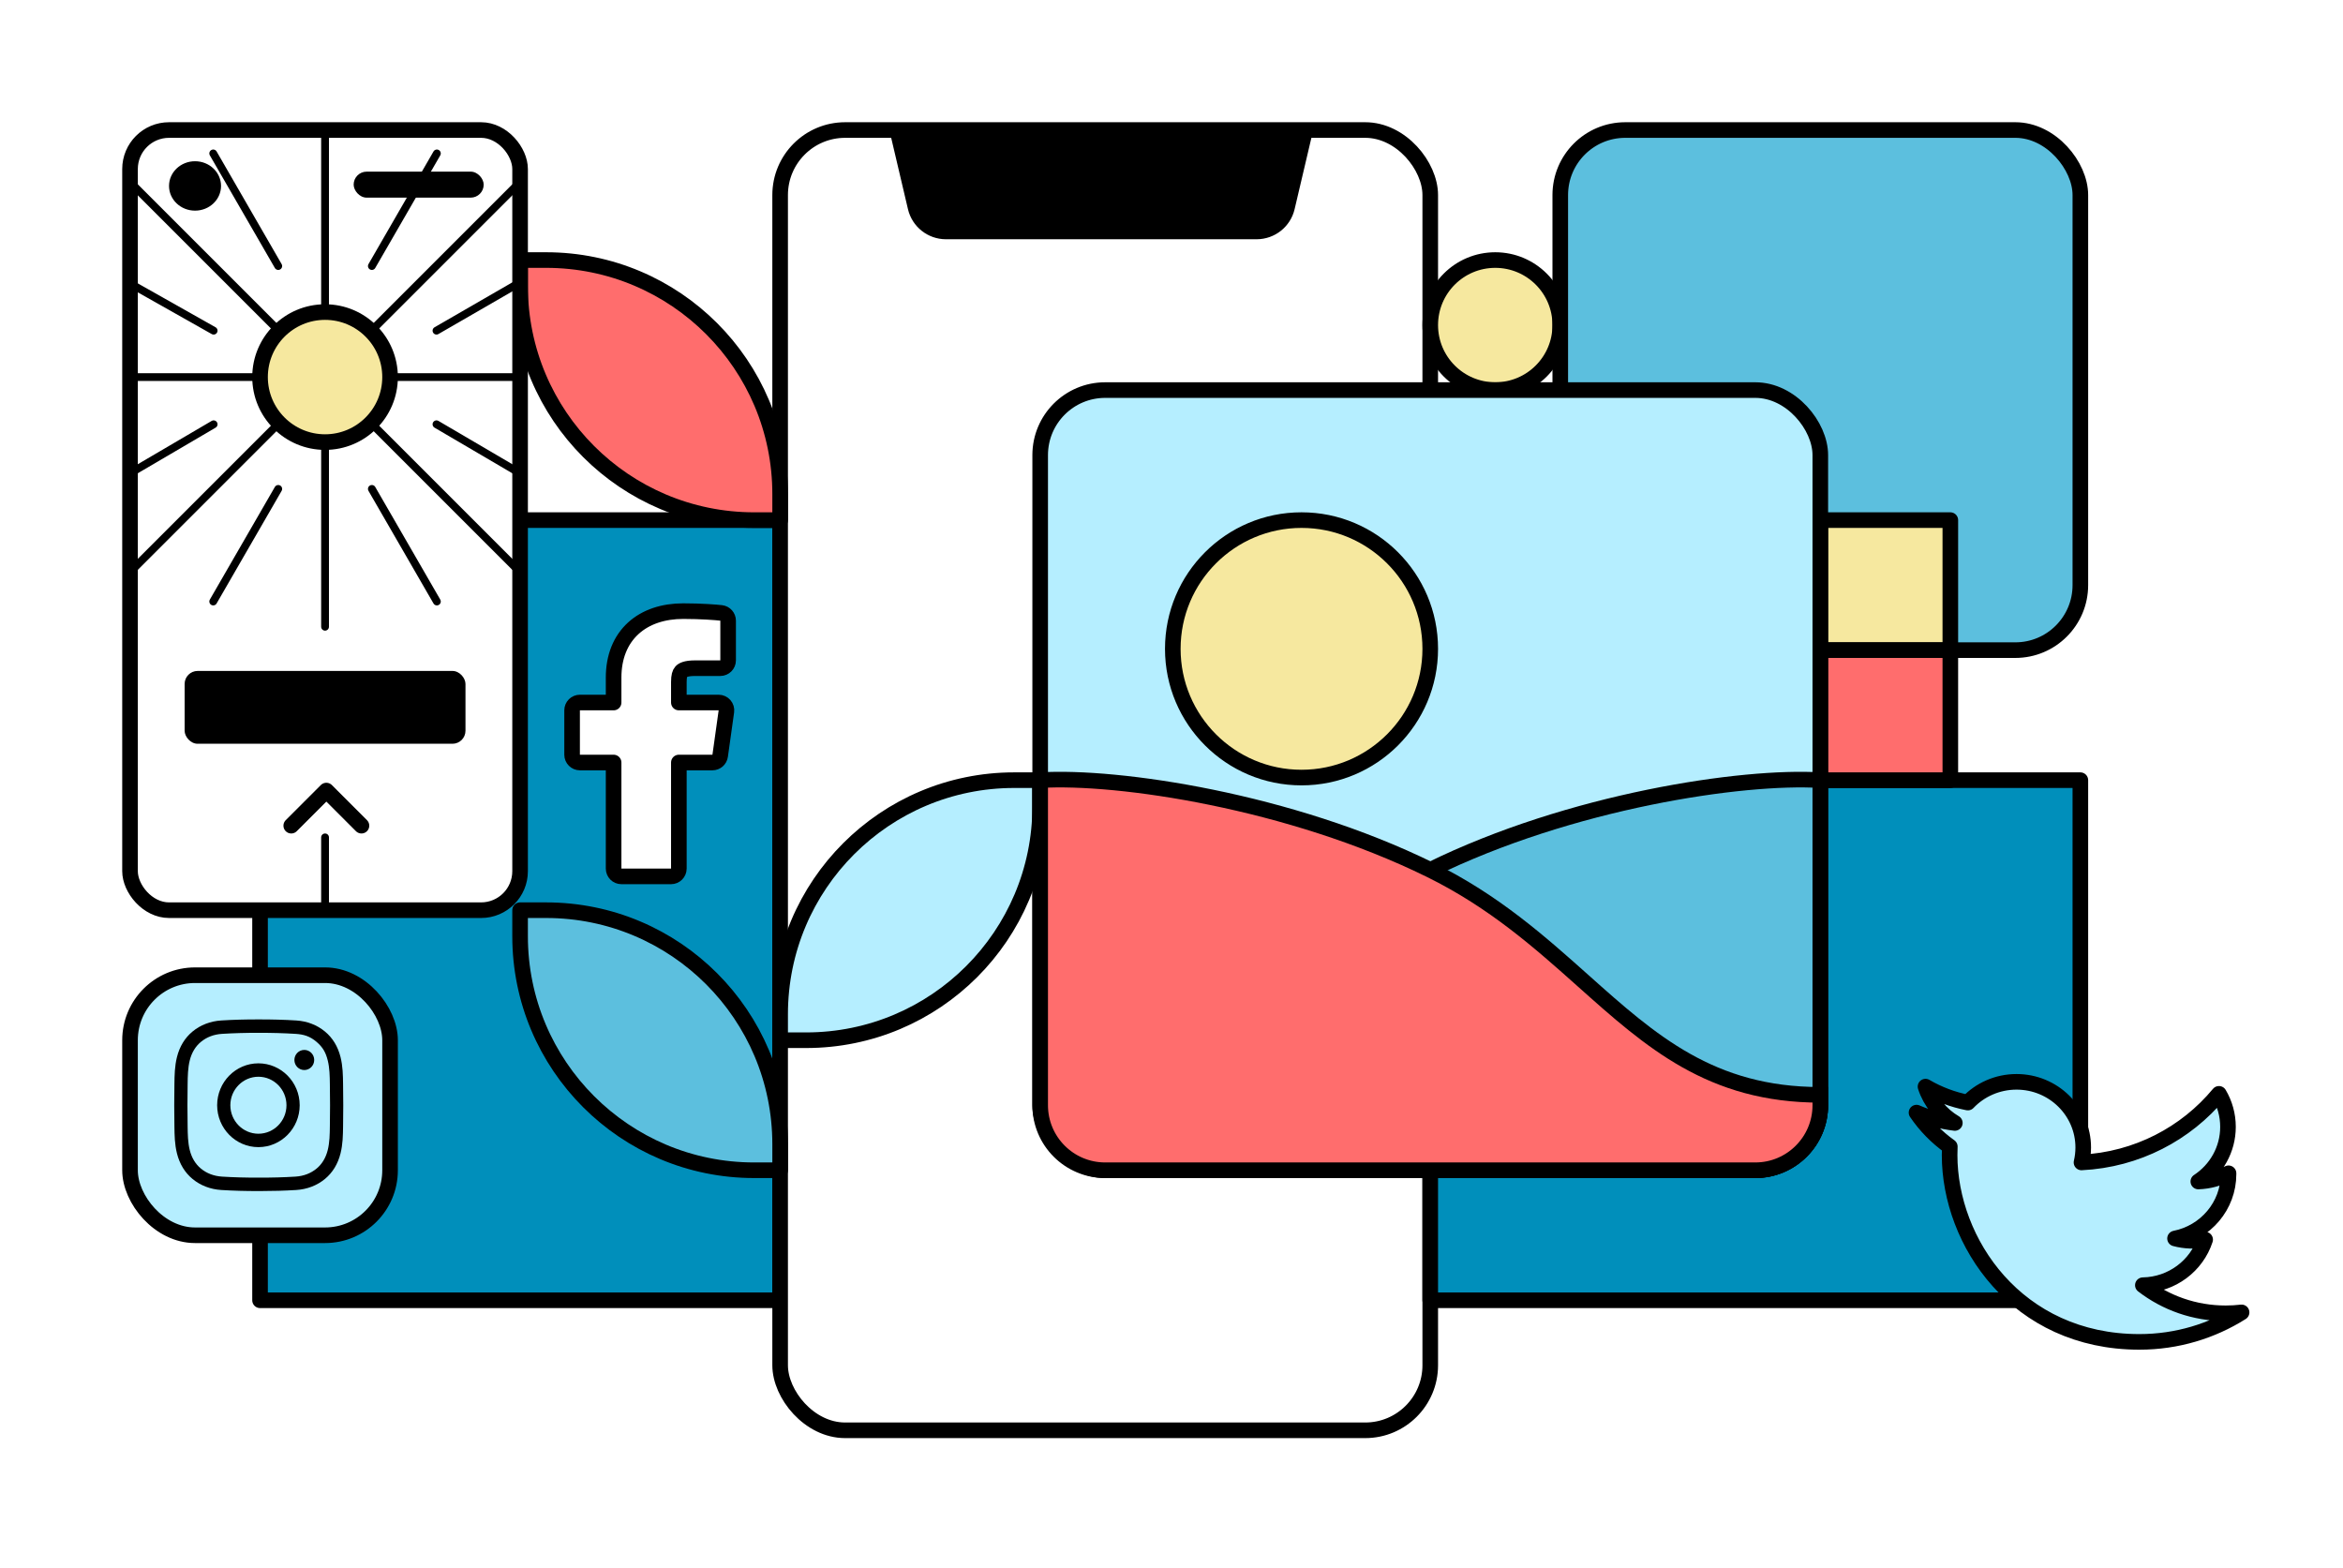 <svg width="901" height="603" viewBox="0 0 901 603" fill="none" xmlns="http://www.w3.org/2000/svg">
<rect width="901" height="603" fill="white"/>
<rect x="100" y="200" width="200" height="300" fill="#008FBB" stroke="black" stroke-width="6" stroke-linecap="round" stroke-linejoin="round"/>
<rect x="300" y="50" width="250" height="500" rx="25" fill="white" stroke="black" stroke-width="6" stroke-linecap="round" stroke-linejoin="round"/>
<path d="M342 50H505L497.842 80.434C496.248 87.211 490.201 92 483.24 92H363.76C356.799 92 350.752 87.211 349.158 80.434L342 50Z" fill="black"/>
<path d="M300 390C300 340.294 340.294 300 390 300H400V310C400 359.706 359.706 400 310 400H300V390Z" fill="#B5EEFF" stroke="black" stroke-width="6" stroke-linecap="round" stroke-linejoin="round"/>
<path d="M300 440C300 390.294 259.706 350 210 350H200V360C200 409.706 240.294 450 290 450H300V440Z" fill="#5CBFDE" stroke="black" stroke-width="6" stroke-linecap="round" stroke-linejoin="round"/>
<path d="M300 190C300 140.294 259.706 100 210 100H200V110C200 159.706 240.294 200 290 200H300V190Z" fill="#FF6D6D" stroke="black" stroke-width="6" stroke-linecap="round" stroke-linejoin="round"/>
<circle cx="575" cy="125" r="25" fill="#F6E89F" stroke="black" stroke-width="6" stroke-linecap="round" stroke-linejoin="round"/>
<rect x="600" y="50" width="200" height="200" rx="25" fill="#5CBFDE" stroke="black" stroke-width="6" stroke-linecap="round" stroke-linejoin="round"/>
<rect x="550" y="300" width="250" height="200" fill="#008FBB" stroke="black" stroke-width="6" stroke-linecap="round" stroke-linejoin="round"/>
<rect x="50" y="50" width="150" height="300" rx="15" fill="white" stroke="black" stroke-width="6" stroke-linecap="round" stroke-linejoin="round"/>
<ellipse cx="75" cy="71.5" rx="10" ry="9.5" fill="black"/>
<rect x="136" y="66" width="50" height="10" rx="5" fill="black"/>
<rect x="71" y="258" width="108" height="28" rx="5" fill="black"/>
<path d="M112 317.5L125.5 304L139 317.5" stroke="black" stroke-width="6" stroke-linecap="round" stroke-linejoin="round"/>
<path d="M125 50L125 241" stroke="black" stroke-width="3" stroke-linecap="round" stroke-linejoin="round"/>
<path d="M107 188L82 231.301" stroke="black" stroke-width="3" stroke-linecap="round" stroke-linejoin="round"/>
<path d="M82.151 127.151L50 109" stroke="black" stroke-width="3" stroke-linecap="round" stroke-linejoin="round"/>
<path d="M107 102.301L82 59" stroke="black" stroke-width="3" stroke-linecap="round" stroke-linejoin="round"/>
<path d="M167.849 127.151L200 108.588" stroke="black" stroke-width="3" stroke-linecap="round" stroke-linejoin="round"/>
<path d="M143 188L168 231.301" stroke="black" stroke-width="3" stroke-linecap="round" stroke-linejoin="round"/>
<path d="M82.151 163.151L50 182" stroke="black" stroke-width="3" stroke-linecap="round" stroke-linejoin="round"/>
<path d="M143 102.301L168 59" stroke="black" stroke-width="3" stroke-linecap="round" stroke-linejoin="round"/>
<path d="M167.849 163.151L200 182" stroke="black" stroke-width="3" stroke-linecap="round" stroke-linejoin="round"/>
<path d="M125 350L125 322" stroke="black" stroke-width="3" stroke-linecap="round" stroke-linejoin="round"/>
<path d="M199 71L50 220" stroke="black" stroke-width="3" stroke-linecap="round" stroke-linejoin="round"/>
<path d="M200 145H50" stroke="black" stroke-width="3" stroke-linecap="round" stroke-linejoin="round"/>
<path d="M200.057 220.057L50.057 70.057" stroke="black" stroke-width="3" stroke-linecap="round" stroke-linejoin="round"/>
<rect x="700" y="200" width="50" height="50" fill="#F6E89F" stroke="black" stroke-width="6" stroke-linecap="round" stroke-linejoin="round"/>
<rect x="700" y="250" width="50" height="50" fill="#FF6D6D" stroke="black" stroke-width="6" stroke-linecap="round" stroke-linejoin="round"/>
<path d="M737 427.838C741.6 429.845 746.542 431.202 751.729 431.813C746.434 428.689 742.368 423.741 740.454 417.846C745.488 420.787 750.995 422.859 756.738 423.972C761.417 419.066 768.081 416 775.458 416C789.621 416 801.104 427.303 801.104 441.244C801.104 443.223 800.876 445.15 800.439 446.998C821.753 445.945 840.649 435.895 853.298 420.621C855.505 424.35 856.77 428.687 856.77 433.313C856.77 442.071 852.242 449.798 845.361 454.325C849.434 454.2 853.417 453.117 856.978 451.167C856.979 451.273 856.979 451.379 856.979 451.485C856.979 463.716 848.139 473.92 836.408 476.239C840.184 477.25 844.145 477.398 847.989 476.672C844.726 486.701 835.254 494 824.033 494.204C832.81 500.974 843.868 505.011 855.882 505.011C857.953 505.011 859.994 504.891 862 504.658C850.651 511.821 837.171 516 822.688 516C775.517 516 749.723 477.532 749.723 444.172C749.723 443.077 749.747 441.988 749.797 440.906C744.776 437.333 740.443 432.908 737 427.838Z" fill="#B5EEFF"/>
<path d="M737 427.838C741.6 429.845 746.542 431.202 751.729 431.813C746.434 428.689 742.368 423.741 740.454 417.846C745.488 420.787 750.995 422.859 756.738 423.972C761.417 419.066 768.081 416 775.458 416C789.621 416 801.104 427.303 801.104 441.244C801.104 443.223 800.876 445.15 800.439 446.998C821.753 445.945 840.649 435.895 853.298 420.621C855.505 424.35 856.77 428.687 856.77 433.313C856.77 442.071 852.242 449.798 845.361 454.325C849.434 454.2 853.417 453.117 856.978 451.167C856.979 451.273 856.979 451.379 856.979 451.485C856.979 463.716 848.139 473.92 836.408 476.239C840.184 477.25 844.145 477.398 847.989 476.672C844.726 486.701 835.254 494 824.033 494.204C832.81 500.974 843.868 505.011 855.882 505.011C857.953 505.011 859.994 504.891 862 504.658C850.651 511.821 837.171 516 822.688 516C775.517 516 749.723 477.532 749.723 444.172C749.723 443.077 749.747 441.988 749.797 440.906C744.776 437.333 740.443 432.908 737 427.838" stroke="black" stroke-width="6" stroke-linecap="round" stroke-linejoin="round"/>
<rect x="50" y="375" width="100" height="100" rx="25" fill="#B5EEFF" stroke="black" stroke-width="6" stroke-linecap="round" stroke-linejoin="round"/>
<path d="M100.141 458C99.926 458 99.71 458 99.494 457.999C94.399 458.012 89.691 457.88 85.112 457.597C80.915 457.338 77.083 455.865 74.031 453.338C71.087 450.9 69.076 447.603 68.054 443.541C67.166 440.004 67.118 436.532 67.073 433.174C67.041 430.764 67.007 427.909 67 425.006C67.007 422.09 67.041 419.235 67.073 416.826C67.118 413.468 67.166 409.996 68.054 406.459C69.076 402.396 71.087 399.1 74.031 396.662C77.083 394.135 80.915 392.662 85.113 392.403C89.691 392.12 94.4 391.988 99.506 392.001C104.603 391.99 109.309 392.12 113.888 392.403C118.085 392.662 121.917 394.135 124.969 396.662C127.914 399.1 129.925 402.396 130.946 406.459C131.834 409.996 131.881 413.468 131.927 416.826C131.959 419.235 131.994 422.09 132 424.994V425.006C131.994 427.909 131.959 430.764 131.927 433.174C131.881 436.532 131.835 440.003 130.946 443.541C129.925 447.603 127.914 450.9 124.969 453.338C121.917 455.865 118.085 457.338 113.888 457.597C109.503 457.868 104.999 458 100.141 458ZM99.494 452.843C104.506 452.855 109.108 452.726 113.579 452.45C116.753 452.255 119.505 451.209 121.76 449.342C123.843 447.616 125.279 445.236 126.025 442.266C126.765 439.322 126.808 436.16 126.849 433.103C126.881 430.71 126.915 427.875 126.922 425C126.915 422.124 126.881 419.29 126.849 416.896C126.808 413.839 126.765 410.678 126.025 407.733C125.279 404.764 124.197 402.748 121.76 400.657C119.154 398.423 116.753 397.745 113.579 397.549C109.108 397.273 104.506 397.146 99.506 397.157C94.494 397.144 89.892 397.273 85.421 397.549C82.247 397.745 79.495 398.791 77.24 400.657C75.157 402.383 73.721 404.764 72.975 407.733C72.235 410.678 72.192 413.839 72.151 416.896C72.119 419.292 72.085 422.128 72.078 425.006C72.085 427.871 72.119 430.708 72.151 433.103C72.192 436.16 72.235 439.322 72.975 442.266C73.721 445.236 75.157 447.616 77.24 449.342C79.495 451.208 82.247 452.254 85.421 452.45C89.892 452.726 94.495 452.855 99.494 452.843ZM99.373 441.113C90.623 441.113 83.503 433.885 83.503 425C83.503 416.115 90.623 408.887 99.373 408.887C108.123 408.887 115.243 416.115 115.243 425C115.243 433.885 108.123 441.113 99.373 441.113ZM99.373 414.043C93.423 414.043 88.581 418.958 88.581 425C88.581 431.041 93.423 435.957 99.373 435.957C105.323 435.957 110.164 431.041 110.164 425C110.164 418.958 105.323 414.043 99.373 414.043ZM117.02 403.73C114.917 403.73 113.211 405.461 113.211 407.598C113.211 409.734 114.917 411.465 117.02 411.465C119.124 411.465 120.829 409.734 120.829 407.598C120.829 405.461 119.124 403.73 117.02 403.73Z" fill="black"/>
<path d="M258.054 337C259.71 337 261.054 335.657 261.054 334V293.213H273.968C275.464 293.213 276.732 292.111 276.939 290.629L279.327 273.559C279.447 272.699 279.189 271.83 278.619 271.175C278.05 270.52 277.224 270.144 276.356 270.144H261.054V262.247C261.054 259.938 261.434 258.85 261.971 258.262C262.463 257.722 263.711 256.94 267.217 256.94H267.218L277.001 256.936C278.658 256.935 280 255.592 280 253.936V238.668C280 237.15 278.865 235.871 277.357 235.69C275.534 235.471 269.606 235 262.741 235C255.139 235 248.404 237.146 243.537 241.586C238.631 246.062 235.963 252.561 235.963 260.556V270.144H223C221.343 270.144 220 271.487 220 273.144V290.213C220 291.87 221.343 293.213 223 293.213H235.963V334C235.963 335.657 237.306 337 238.963 337H258.054Z" fill="white" stroke="black" stroke-width="6" stroke-linecap="round" stroke-linejoin="round"/>
<rect x="400" y="150" width="300" height="300" rx="25" fill="#B5EEFF" stroke="black" stroke-width="6" stroke-linecap="round" stroke-linejoin="round"/>
<circle cx="500.5" cy="249.5" r="49.5" fill="#F6E89F" stroke="black" stroke-width="6" stroke-linecap="round" stroke-linejoin="round"/>
<path d="M700 425V300C670.167 298.167 603.932 307.962 550 334.5V450H675C688.807 450 700 438.807 700 425Z" fill="#5CBFDE" stroke="black" stroke-width="6"/>
<path d="M400 300V425C400 438.807 411.193 450 425 450H675C688.807 450 700 438.807 700 425V421C657.93 421 634.819 400.368 608.909 377.237C592.322 362.43 574.589 346.599 550 334.5C496.068 307.962 429.833 298.167 400 300Z" fill="#FF6D6D" stroke="black" stroke-width="6"/>
<circle cx="125" cy="145" r="25" fill="#F6E89F" stroke="black" stroke-width="6" stroke-linecap="round" stroke-linejoin="round"/>
</svg>
